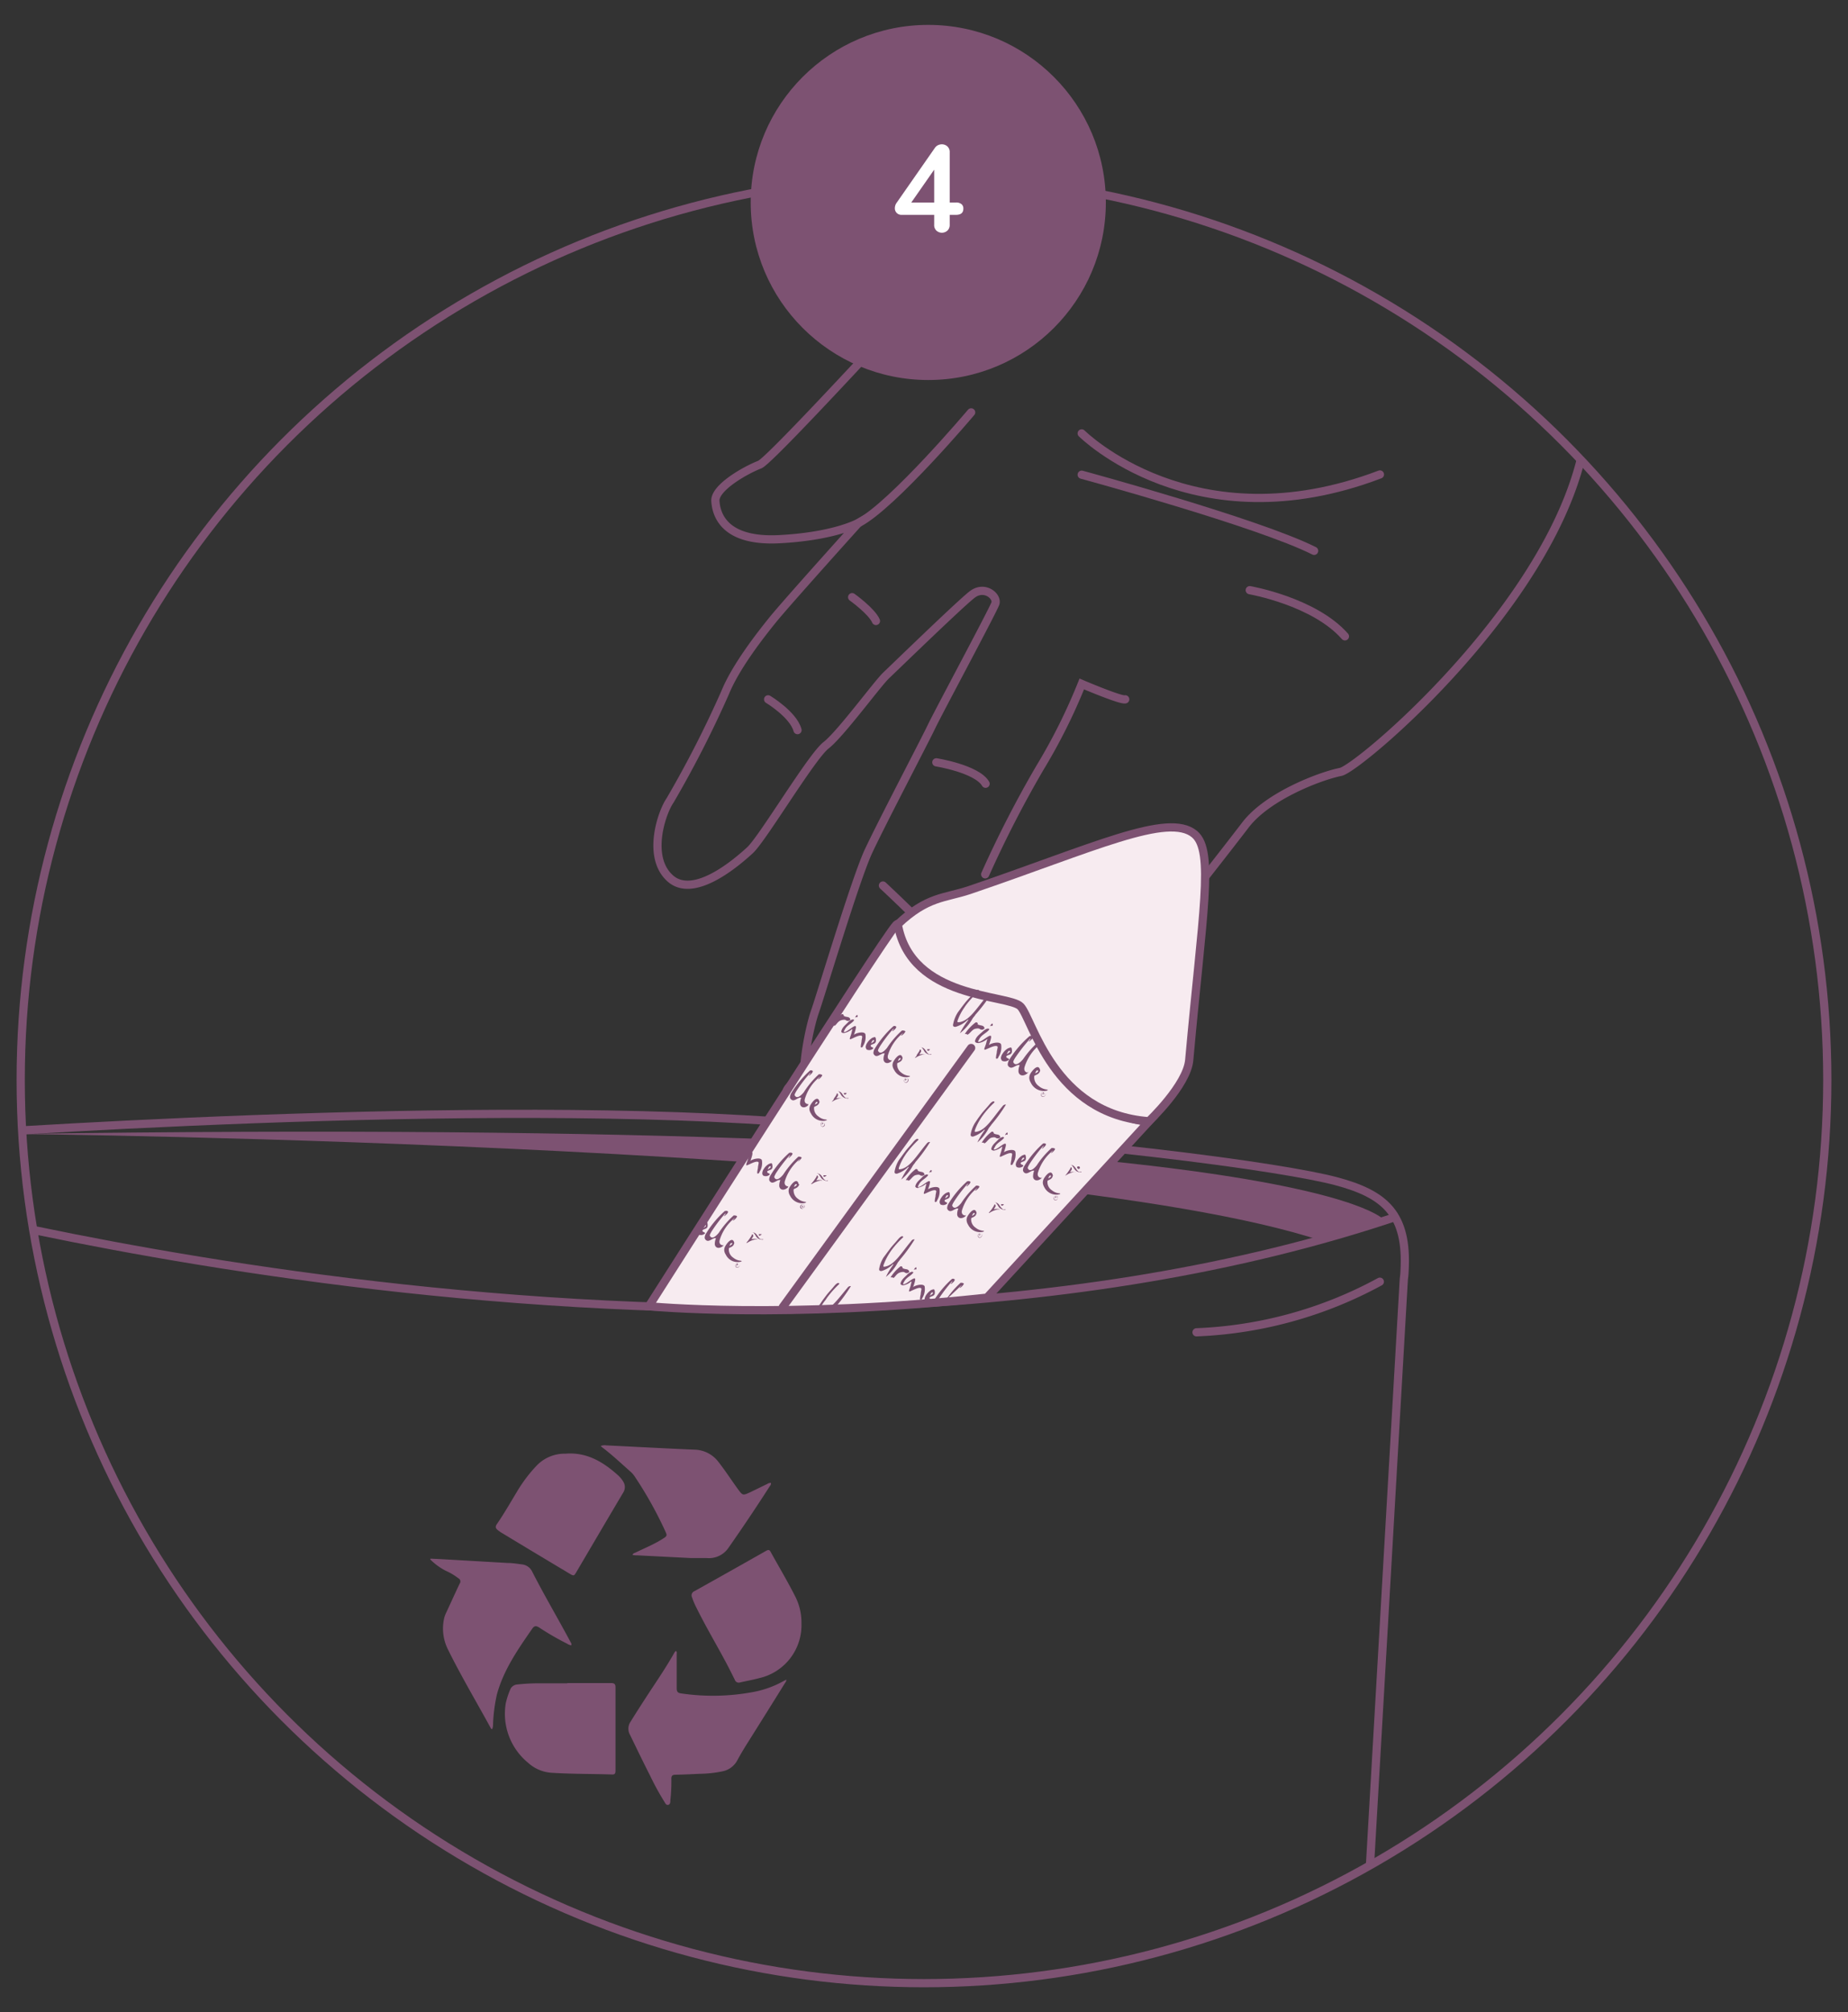 <svg id="Calque_1" data-name="Calque 1" xmlns="http://www.w3.org/2000/svg" xmlns:xlink="http://www.w3.org/1999/xlink" viewBox="0 0 225 245"><rect x="0" y="0" width="225" height="245" fill="#333333" stroke="none"/><defs><style>.cls-1,.cls-3{fill:none;}.cls-1,.cls-3,.cls-5,.cls-6{stroke:#7d5272;stroke-miterlimit:10;}.cls-2{clip-path:url(#clip-path);}.cls-3,.cls-6{stroke-linecap:round;}.cls-4{fill:#7d5272;}.cls-5{fill:#f7ebf0;}.cls-6,.cls-7{fill:#fff;}</style><clipPath id="clip-path"><circle class="cls-1" cx="112.5" cy="131.49" r="109.98"/></clipPath></defs><title>urinelle-steps</title><g class="cls-2"><path class="cls-1" d="M-13,138.68s61.36-4.78,103.63-2.39,66,5.93,72,7.52,8.77,4,8.38,10.93c0,.37-.09,1-.09,1l-5.22,90.42H-13Z"/><path class="cls-1" d="M-13,145.76s104.41,28.88,183.23,2.31"/><path class="cls-3" d="M145.68,162.22A50.82,50.82,0,0,0,168,156.06"/><path class="cls-3" d="M128.1,18.57s-33.73,37.27-35.6,38S87,59.41,87.1,61s1,5,7.78,4.65,9.66-2,9.66-2-8.75,9.71-10.45,11.81-4.55,5.8-5.8,8.87a131.85,131.85,0,0,1-6.7,13.12c-1,1.42-2.9,6.88,0,9.49s8.18-2,9.72-3.41,7.5-11.42,9.26-12.78,6.25-7.5,7.33-8.52,8.92-8.64,10.45-9.83,3.13.22,2.84,1.08-7,13.35-7.78,15-6.08,11.76-7.67,15.17-5.76,17.38-6.52,19.54-1.89,8.07-1,9.66,5.91,5,10.68,0c0,0-1.36,3.52.11,5.57s5.52,4.32,12.19-1.48,27.7-32.9,30.43-36.48,9.2-6,11.59-6.47,30.53-24.35,30.08-45L176.17,26.68Z"/><path class="cls-3" d="M118.24,50.21s-9.49,11.25-13.7,13.47"/><path class="cls-3" d="M93.52,85.15S96.59,87,97.1,88.9"/><path class="cls-3" d="M103.75,72.71s2.38,1.7,2.9,2.9"/><path class="cls-3" d="M152.16,71.86s7.84,1.36,11.59,5.62"/><path class="cls-3" d="M131.7,52.77s13.64,13.63,36.31,5"/><path class="cls-3" d="M131.7,57.8s21.48,5.84,28.3,9.27"/><path class="cls-3" d="M137,85.15c-.51.17-5.29-1.87-5.29-1.87a69.89,69.89,0,0,1-5.11,10.23,135.75,135.75,0,0,0-6.65,12.95"/><path class="cls-3" d="M114,92.82s4.94.79,6,2.61"/><path class="cls-3" d="M107.5,107.82s1.65,1.54,3.21,3.07"/><path class="cls-4" d="M52.42,189.78l1.09.05,8.34.48c.57,0,1.13.1,1.7.17a1.55,1.55,0,0,1,1.24.87c1.48,2.91,3.15,5.72,4.69,8.61a.5.5,0,0,1,.09.37,1.07,1.07,0,0,1-.53-.2,32.54,32.54,0,0,1-3.34-1.93c-.41-.27-.64-.27-.9.11-1.73,2.5-3.48,5-4.3,8a19.93,19.93,0,0,0-.47,3.62,1.55,1.55,0,0,1-.1.6c-.12,0-.15-.06-.18-.12-1.74-3.19-3.6-6.31-5.21-9.57a5.69,5.69,0,0,1-.5-3.63,3.29,3.29,0,0,1,.27-.82c.56-1.2,1.1-2.4,1.66-3.58a.42.42,0,0,0-.15-.63,7.4,7.4,0,0,0-1.56-.93,7.41,7.41,0,0,1-1.88-1.38Z"/><path class="cls-4" d="M95.74,204.51c0,.22-.1.32-.18.44q-2.32,3.74-4.67,7.47c-.38.61-.75,1.23-1.09,1.86A2.63,2.63,0,0,1,88,215.67a14.76,14.76,0,0,1-2.88.31c-1,.05-1.91.09-2.87.11-.36,0-.52.12-.51.51a20,20,0,0,1-.12,2.57c0,.22,0,.54-.27.59s-.36-.23-.48-.41a32.62,32.62,0,0,1-1.71-3.13c-.85-1.67-1.66-3.35-2.46-5a1.5,1.5,0,0,1,.07-1.58c.77-1.25,1.57-2.48,2.37-3.71,1-1.51,2-3,2.89-4.56a1,1,0,0,1,.27-.36c.14.14.09.3.09.45,0,1.36,0,2.71,0,4.07,0,.42.09.6.55.66A26.54,26.54,0,0,0,91.8,206a12.19,12.19,0,0,0,3-1Z"/><path class="cls-4" d="M73.15,176.06a1.31,1.31,0,0,1,.67-.07c3.58.17,7.16.37,10.74.52A3.75,3.75,0,0,1,87.47,178c.83,1.06,1.56,2.19,2.35,3.28.61.83.61.83,1.53.41.69-.33,1.37-.67,2.06-1a.71.71,0,0,1,.46-.13.48.48,0,0,1-.14.39q-2.43,3.79-5,7.46a2.88,2.88,0,0,1-2.67,1.3c-.64,0-1.27,0-1.91,0l-6.51-.33c-.21,0-.41,0-.63-.06.07-.2.24-.22.37-.28,1.12-.55,2.26-1,3.33-1.69.5-.31.54-.37.3-.89a47.79,47.79,0,0,0-3.77-6.74,2.9,2.9,0,0,0-.53-.58c-1.13-1-2.18-2-3.4-2.92A.73.73,0,0,1,73.15,176.06Z"/><path class="cls-4" d="M68.85,177c2.59-.21,4.59,1,6.42,2.65a3.54,3.54,0,0,1,.6.73,1.24,1.24,0,0,1,0,1.37c-1.9,3.2-3.78,6.41-5.67,9.62-.32.54-.33.55-.88.22q-4.17-2.49-8.32-5l-.3-.21c-.41-.32-.44-.48-.14-.9.85-1.24,1.6-2.56,2.38-3.85a17.83,17.83,0,0,1,2.42-3.2A4.71,4.71,0,0,1,68.85,177Z"/><path class="cls-4" d="M97.58,197.68a6.61,6.61,0,0,1-5.15,6.65c-.76.21-1.54.34-2.31.52a.51.51,0,0,1-.66-.33c-.4-.8-.8-1.61-1.23-2.4-1.13-2.1-2.34-4.15-3.4-6.29a9.18,9.18,0,0,1-.57-1.33.55.55,0,0,1,.29-.76c2.92-1.63,5.85-3.28,8.76-4.93.26-.14.39-.1.52.15,1,1.81,2.06,3.58,3,5.44A7,7,0,0,1,97.58,197.68Z"/><path class="cls-4" d="M69.08,204.93c1.77,0,3.55,0,5.32,0,.42,0,.55.14.54.55,0,3.35,0,6.7,0,10.05,0,.3,0,.55-.42.53-2.41-.08-4.82-.05-7.23-.2a4.7,4.7,0,0,1-3-1.23,7.71,7.71,0,0,1-2.71-7.24,9.26,9.26,0,0,1,.52-1.62,1,1,0,0,1,.9-.67,24,24,0,0,1,2.4-.14c1.22,0,2.43,0,3.65,0Z"/><path class="cls-4" d="M2,138.07s123.62,1.24,159.07,13.06l7.52-2.53S159.55,135.77,2,138.07Z"/><path class="cls-5" d="M120.17,158l19.71-21.45c-9-.34-14.64-15.58-14.64-15.58-12.62.85-14.53-10-16.14-8.34S79,159.05,79,159.05,95.53,160.66,120.17,158Z"/><path class="cls-5" d="M139.88,136.52s4.63-4.38,4.91-7.44c1.61-17.84,3.09-25.47.64-27.52-3.22-2.68-12.28,1.67-27.41,6.82-3,1-5.12.75-8.71,4.16,1.59,9.19,13.48,8.5,14.94,10S128.2,135.67,139.88,136.52Z"/><line class="cls-6" x1="118.24" y1="127.6" x2="95.31" y2="159.14"/><path class="cls-4" d="M117.75,125.9c-.08,0-.22,0-.28,0a5.38,5.38,0,0,1,1.33-1.42c.09,0,.19,0,.24.11s0,.07-.05.09c.25.23.67.11.82.37s-.06.23-.13.3-.21,0-.29,0-.1-.22-.67-.08c-.4.1-.72.73-1,.72"/><path class="cls-4" d="M119.09,127c-.16,0-.43-.07-.37-.29.15-.55.62-.81,1-1.18.21-.18.59-.42.74-.2-.32.46-.91.61-1.22,1.17-.07.14-.23.35-.1.36.42,0,1.31-.92,1.5-.72,0,0,.17,0-.25,1.13.07-.18,1.31-.57,1.5-.1a2.19,2.19,0,0,1-.34,1.55c0,.14-.24.28-.29.12a3.78,3.78,0,0,1,.1-.65c0-.31.16-.68.09-.76-.28-.3-1.48.46-1.58.38s.14-.49.22-.86.19-.51.06-.4a2.24,2.24,0,0,1-1,.45"/><path class="cls-4" d="M127.48,132.66a1.73,1.73,0,0,1-1-.42,1.29,1.29,0,0,1-.55-1.24c.16-.13.46-.15.64-.45.05-.14.08-.12.07-.24-.17-.78-.79-.21-1.17.39a1.07,1.07,0,0,0-.15.61,1.37,1.37,0,0,0,.19.53,1.75,1.75,0,0,0,1.62,1c.24,0,.62-.11.35-.17m-1.24-2.32c.12-.06.16,0,.16.09s-.36.26-.36.26.08-.29.2-.35"/><path class="cls-4" d="M122.51,128.62c.24-.25.72-.12.7-.69s-.2-.36-.45-.3a1.85,1.85,0,0,0-.69.66,1.12,1.12,0,0,0-.21.53c0,.16.14.33.13.33a.75.75,0,0,0,.87-.14c-.07-.24-.32-.08-.35-.39m.31-.66c.12-.06.17,0,.16.08s-.4.32-.4.32.13-.34.24-.4"/><path class="cls-4" d="M125.2,130.61c-.28,0-.6-.2-.45-.71a5.77,5.77,0,0,1,1.93-2.78l.1-.08c-.1.13-.18.23-.3.36s0,0,0,0h0a1.49,1.49,0,0,0,.5-.5c0-.13-.27-.16-.35-.17l-.07,0h0l0,0a11.89,11.89,0,0,0-2,2.24c-.41.48-.93.87-1.17.39-.08-.08.1-.38.21-.56a21.4,21.4,0,0,1,1.74-2.24h0l.21-.18c-.14.11,0,.09-.31.42h.09c.25-.23.41-.31.47-.56a.34.34,0,0,0-.37-.1h-.06a12.71,12.71,0,0,0-2.5,2.91,1.3,1.3,0,0,0-.18.58.45.45,0,0,0,.24.32c.37.23.85-.39,1.22-.26a1.84,1.84,0,0,0-.15.8c.09.54.66.6,1.12.16,0,0,0-.14,0-.16"/><path class="cls-4" d="M116.93,122.85c.18-.26.64-.84.64-.84.41-.48.56-.6.94-1.07.23-.27.51-.5.66-.38s0,.08,0,0,0,0,0,0,.06,0,0,.14a11.49,11.49,0,0,0-1.61,1.75l-.18.27a6.71,6.71,0,0,0-.77,1.49c-.08.19,0,.26,0,.26,1.34,0,2.29-1.73,3.66-3.32a.45.45,0,0,1,.44-.18,20,20,0,0,1-1.95,2.58c-.1.19-.27.32-.37.51a6,6,0,0,1-1.52,1.75,9.14,9.14,0,0,1,1-1.57c0-.07,0-.16,0-.12a3.56,3.56,0,0,1-1.53.91c-.14,0-.37,0-.29-.34a4.13,4.13,0,0,1,.58-1.44Z"/><path class="cls-4" d="M120.63,124.92c0,.06-.07,0-.08,0,.11-.24.36-.44.32-.14s-.16,0-.24.14"/><path class="cls-4" d="M127.09,133.1l0,0s.08.08,0,.13a.08.08,0,0,1-.12,0l-.06,0Zm-.23.25,0,0,.1-.13.06,0v.2l0,0v-.2a.1.1,0,0,0,.13,0,.08.08,0,0,0,0-.08s0,0-.07-.09l-.06-.05Zm.36-.31a.27.27,0,0,0-.39.06.28.28,0,0,0,0,.4.28.28,0,0,0,.39-.07.27.27,0,0,0,0-.39Zm0,0a.26.26,0,0,1,0,.36.26.26,0,0,1-.36.06.26.26,0,0,1,0-.36.25.25,0,0,1,.36-.06Z"/><path class="cls-4" d="M131,142.71a1.67,1.67,0,0,0-.28,0,2.64,2.64,0,0,0-.88.36.77.77,0,0,1-.16.07l0,0,0,0c.06-.07.07-.06.11-.11l.13-.17.06-.08c.12-.17.23-.33.34-.51a.59.59,0,0,0,0-.08s.06-.05.1-.05.05,0,.06.07a.32.32,0,0,1,0,.21,2.09,2.09,0,0,0-.2.31,1.6,1.6,0,0,1,.72,0s0,0,0,0"/><path class="cls-4" d="M131.66,142.73a.42.42,0,0,1-.18,0,.88.88,0,0,1-.39-.12,1.2,1.2,0,0,1-.26-.24,3.37,3.37,0,0,0-.31-.46c-.08-.1-.13-.05-.17-.09a.77.77,0,0,1,.55.33c.15.18.22.38.43.51a.43.43,0,0,0,.33,0"/><path class="cls-4" d="M131.24,142.25s-.1,0-.1-.07,0-.09,0-.12a.16.16,0,0,1,.07,0,.16.16,0,1,1,0,.23"/><path class="cls-4" d="M119.78,139.13c-.07,0-.2,0-.25,0a4.84,4.84,0,0,1,1.22-1.34c.08,0,.17,0,.22.1s0,.06,0,.08c.23.22.62.09.76.34s0,.22-.11.28-.19,0-.28,0-.09-.2-.62-.07c-.37.1-.66.7-.9.69"/><path class="cls-4" d="M121.05,140.1c-.15,0-.4-.06-.35-.26.14-.52.57-.77.87-1.12.2-.17.55-.4.69-.2-.3.44-.85.58-1.12,1.12-.07.12-.21.32-.09.33.39,0,1.21-.87,1.39-.69,0,0,.16,0-.22,1.05.06-.17,1.21-.54,1.4-.11a2,2,0,0,1-.29,1.45c0,.13-.22.26-.28.12a4.45,4.45,0,0,1,.1-.61c0-.29.13-.64.06-.72-.26-.27-1.37.46-1.46.39s.12-.47.19-.81.17-.48,0-.38a2.05,2.05,0,0,1-.94.44"/><path class="cls-4" d="M129,145.3a1.64,1.64,0,0,1-.94-.38,1.18,1.18,0,0,1-.52-1.15c.15-.12.42-.14.59-.43,0-.13.07-.11.06-.22-.17-.73-.75-.19-1.09.38a1,1,0,0,0-.13.57,1.32,1.32,0,0,0,.18.49,1.64,1.64,0,0,0,1.53.9c.23,0,.58-.1.32-.16m-1.19-2.15c.11-.05.16,0,.15.08s-.32.26-.32.26.06-.28.17-.34"/><path class="cls-4" d="M124.26,141.6c.23-.24.68-.12.65-.65s-.19-.34-.43-.27a1.83,1.83,0,0,0-.63.62,1.06,1.06,0,0,0-.18.49.51.51,0,0,0,.12.31.71.71,0,0,0,.81-.14c-.07-.22-.3-.07-.34-.36m.29-.62c.11-.06.16,0,.15.07s-.37.31-.37.31.11-.33.22-.38"/><path class="cls-4" d="M126.81,143.42c-.26,0-.57-.18-.43-.66a5.41,5.41,0,0,1,1.76-2.62l.09-.07-.27.33H128a1.29,1.29,0,0,0,.46-.47c0-.13-.26-.15-.33-.15h-.09l0,0a10.71,10.71,0,0,0-1.81,2.11c-.37.46-.85.83-1.08.38-.08-.07.09-.35.19-.53a18.46,18.46,0,0,1,1.59-2.11h0a1.63,1.63,0,0,1,.2-.17c-.13.1,0,.08-.28.39l.08,0c.23-.22.37-.3.43-.54a.32.32,0,0,0-.34-.08H127a12,12,0,0,0-2.29,2.75,1,1,0,0,0-.16.54.47.47,0,0,0,.22.3c.35.21.8-.38,1.14-.27a2,2,0,0,0-.13.76c.09.5.62.54,1.05.13,0,0,0-.13,0-.15"/><path class="cls-4" d="M119,136.29c.16-.24.58-.79.58-.79.38-.45.51-.57.87-1,.2-.26.46-.48.6-.36s0,.07,0,0,0,0,0,0,.06,0,0,.12a10.58,10.58,0,0,0-1.47,1.66,2.93,2.93,0,0,0-.17.26,6.93,6.93,0,0,0-.7,1.39c-.07.18,0,.25,0,.25,1.25-.06,2.11-1.65,3.37-3.15a.44.44,0,0,1,.4-.18,18.85,18.85,0,0,1-1.77,2.44c-.1.18-.25.3-.35.48A5.76,5.76,0,0,1,119,139.1a8.29,8.29,0,0,1,.88-1.47c0-.07,0-.15,0-.11a3.45,3.45,0,0,1-1.41.87c-.13,0-.34,0-.28-.32a3.89,3.89,0,0,1,.52-1.35Z"/><path class="cls-4" d="M122.46,138.17c0,.06-.07.05-.08,0,.1-.22.33-.41.3-.13s-.14,0-.22.13"/><path class="cls-4" d="M128.6,145.72l0,0c.05,0,.08.08,0,.12s-.06,0-.11,0l0,0Zm-.21.23,0,0,.09-.12.05,0v.18l0,0v-.19a.09.09,0,0,0,.12,0,.09.09,0,0,0,0-.07s0-.05-.07-.08l-.06,0Zm.34-.29a.26.26,0,0,0-.37.06.26.26,0,0,0,0,.37.26.26,0,0,0,.37-.06.28.28,0,0,0-.05-.37Zm0,0a.23.23,0,0,1,0,.33.24.24,0,0,1-.34.06.23.23,0,0,1,0-.33.25.25,0,0,1,.34-.07Z"/><path class="cls-4" d="M112.7,128.39c-.09,0-.15,0-.28,0a2.72,2.72,0,0,0-.88.36.44.44,0,0,1-.16.06s0,0,0,0,0,0,0,0a.57.57,0,0,1,.1-.11l.14-.18,0-.08c.12-.16.23-.33.34-.5a.3.3,0,0,0,0-.08.1.1,0,0,1,.1-.06.11.11,0,0,1,.07.08.35.35,0,0,1,0,.2,3,3,0,0,0-.2.32,1.47,1.47,0,0,1,.72,0s0,0,0,0"/><path class="cls-4" d="M113.4,128.41a.4.4,0,0,1-.18,0,.79.79,0,0,1-.39-.13,1,1,0,0,1-.26-.23,3.64,3.64,0,0,0-.3-.46c-.09-.11-.14-.06-.18-.09a.77.77,0,0,1,.55.33c.15.18.22.38.43.51a.39.39,0,0,0,.33,0"/><path class="cls-4" d="M113,127.94s-.1,0-.1-.07,0-.09,0-.12,0,0,.06,0,.15,0,.26,0a.27.27,0,0,1-.24.2"/><path class="cls-4" d="M101.52,124.82c-.07,0-.2,0-.25,0a4.84,4.84,0,0,1,1.22-1.34c.08,0,.17,0,.22.1s0,.06,0,.08c.23.22.62.09.76.33s0,.23-.11.29-.19,0-.27,0-.1-.2-.62-.07-.67.69-.91.69"/><path class="cls-4" d="M102.79,125.78c-.14,0-.4,0-.35-.25.14-.52.57-.77.87-1.12.2-.17.55-.4.69-.2-.3.44-.84.58-1.12,1.11-.07.13-.21.33-.09.34.39,0,1.21-.88,1.39-.7,0,0,.16,0-.22,1.06.06-.17,1.21-.54,1.4-.11a2,2,0,0,1-.29,1.45c0,.13-.22.26-.27.12a2.83,2.83,0,0,1,.09-.61c0-.29.14-.64.06-.72-.26-.27-1.37.45-1.46.39s.12-.47.19-.81.17-.48,0-.38a1.93,1.93,0,0,1-.94.43"/><path class="cls-4" d="M110.71,131a1.67,1.67,0,0,1-.95-.38,1.21,1.21,0,0,1-.52-1.15c.15-.12.42-.15.59-.43,0-.13.07-.11.06-.22-.17-.73-.74-.19-1.08.38a.94.94,0,0,0-.14.57,1.23,1.23,0,0,0,.19.49,1.62,1.62,0,0,0,1.52.9c.23,0,.58-.11.33-.16m-1.2-2.15c.11-.05.16,0,.15.08s-.32.25-.32.25.06-.27.17-.33"/><path class="cls-4" d="M106,127.29c.22-.24.67-.12.65-.65s-.2-.34-.44-.28a2,2,0,0,0-.63.63,1.06,1.06,0,0,0-.18.49c0,.15.13.31.12.31a.71.71,0,0,0,.81-.14c-.07-.22-.29-.07-.33-.36m.28-.62c.11-.06.16,0,.15.07s-.37.31-.37.31.11-.33.22-.38"/><path class="cls-4" d="M108.55,129.11c-.26,0-.57-.18-.43-.66a5.41,5.41,0,0,1,1.76-2.62l.09-.07-.27.33h.07a1.25,1.25,0,0,0,.46-.48c0-.12-.26-.14-.33-.14h-.08l0,0a10.77,10.77,0,0,0-1.82,2.12c-.37.46-.85.82-1.08.38-.08-.07.09-.35.19-.53a18.46,18.46,0,0,1,1.59-2.11h0c.06,0,.14-.13.2-.17-.13.1,0,.08-.28.39h.08c.24-.21.38-.29.43-.53a.32.32,0,0,0-.34-.08h0l0,0h0a12.09,12.09,0,0,0-2.29,2.76,1,1,0,0,0-.16.54.47.47,0,0,0,.22.3c.35.2.8-.38,1.15-.27a1.8,1.8,0,0,0-.14.76c.09.5.63.54,1,.13,0,0,0-.13,0-.15"/><path class="cls-4" d="M104.2,123.86c0,.06-.06,0-.08,0,.1-.23.33-.41.3-.13s-.14,0-.22.13"/><path class="cls-4" d="M110.34,131.41l0,0c.05,0,.08.08,0,.12s-.06,0-.11,0l0,0Zm-.2.23,0,0,.09-.12,0,0v.18l0,0v-.19a.09.09,0,0,0,.12,0,.09.09,0,0,0,0-.07s0-.05-.07-.09l-.06,0Zm.33-.3a.27.27,0,0,0-.37.07.26.26,0,0,0,.05.37.26.26,0,0,0,.37-.07.26.26,0,0,0,0-.37Zm0,0a.25.25,0,0,1,0,.34.24.24,0,0,1-.34.06.25.25,0,0,1,0-.34.25.25,0,0,1,.34-.06Z"/><path class="cls-4" d="M121.71,147.27a1.78,1.78,0,0,0-.28,0,3,3,0,0,0-.88.36.41.41,0,0,1-.15.07l0,0s0,0,0-.05a1.2,1.2,0,0,1,.1-.11l.14-.17.06-.08a5.54,5.54,0,0,0,.33-.51.12.12,0,0,0,0-.08s.06-.05.11-.05,0,.05.06.07a.41.41,0,0,1,0,.21,2.1,2.1,0,0,0-.19.31,1.59,1.59,0,0,1,.72,0s0,0,0,0"/><path class="cls-4" d="M122.42,147.29a.45.45,0,0,1-.18,0,.71.71,0,0,1-.39-.12.78.78,0,0,1-.27-.24,3.29,3.29,0,0,0-.3-.46c-.09-.1-.13-.05-.17-.09a.81.81,0,0,1,.55.33,1.88,1.88,0,0,0,.42.51.46.46,0,0,0,.34,0"/><path class="cls-4" d="M122,146.81s-.1,0-.1-.07a.13.13,0,0,1,0-.12l.06,0c.11,0,.15,0,.26,0a.26.26,0,0,1-.24.19"/><path class="cls-4" d="M110.54,143.69c-.08,0-.21,0-.26,0a4.9,4.9,0,0,1,1.22-1.35c.08,0,.18,0,.23.1s0,.06,0,.08c.24.22.63.1.77.34s0,.22-.12.28-.19,0-.27,0-.09-.2-.62-.06c-.38.09-.67.69-.9.68"/><path class="cls-4" d="M111.81,144.66c-.15,0-.41-.06-.36-.26.14-.52.58-.77.87-1.11.2-.18.55-.41.69-.21-.29.44-.84.59-1.12,1.12-.06.13-.2.32-.09.33.4,0,1.21-.87,1.4-.69,0,0,.15,0-.22,1,.06-.17,1.21-.54,1.4-.11a2.09,2.09,0,0,1-.3,1.45c0,.13-.22.26-.27.12a2.91,2.91,0,0,1,.09-.61c0-.29.14-.64.07-.71-.27-.28-1.38.45-1.47.38s.12-.46.19-.81.17-.48,0-.37a2.1,2.1,0,0,1-.93.43"/><path class="cls-4" d="M119.72,149.86a1.64,1.64,0,0,1-.94-.38,1.2,1.2,0,0,1-.53-1.15c.15-.12.42-.14.59-.43,0-.13.07-.1.06-.22-.17-.73-.74-.19-1.08.38a.92.92,0,0,0-.13.57,1.17,1.17,0,0,0,.18.49,1.6,1.6,0,0,0,1.52.9c.23,0,.58-.1.33-.16m-1.19-2.14c.11-.06.15,0,.15.07s-.33.26-.33.26.07-.28.18-.33"/><path class="cls-4" d="M115,146.16c.22-.24.67-.12.65-.65s-.2-.33-.43-.27a1.68,1.68,0,0,0-.63.62,1,1,0,0,0-.19.49.51.51,0,0,0,.12.31.71.71,0,0,0,.81-.14c-.06-.22-.29-.07-.33-.36m.29-.62c.11-.06.15,0,.14.08s-.36.3-.36.3.11-.32.22-.38"/><path class="cls-4" d="M117.56,148c-.26,0-.56-.18-.43-.66a5.52,5.52,0,0,1,1.76-2.62l.1-.07a4.09,4.09,0,0,1-.28.33h.07a1.41,1.41,0,0,0,.47-.47c0-.13-.26-.15-.33-.15h-.07l0,0,0,0a10.67,10.67,0,0,0-1.81,2.11c-.37.46-.85.83-1.08.38-.09-.07.08-.35.18-.52a16.9,16.9,0,0,1,1.6-2.11h0l.19-.17c-.13.11,0,.09-.28.4h.09c.23-.22.37-.3.42-.54a.32.32,0,0,0-.34-.08h-.06a12.28,12.28,0,0,0-2.29,2.75,1.1,1.1,0,0,0-.15.54.41.41,0,0,0,.22.3c.35.21.79-.38,1.14-.26a1.73,1.73,0,0,0-.14.75c.09.5.63.54,1.05.13,0,0,0-.13,0-.15"/><path class="cls-4" d="M109.74,140.85c.16-.24.58-.79.58-.79.37-.45.51-.57.86-1,.21-.26.47-.48.61-.36s0,.07,0,0l0,0c0,.06.06,0,0,.12a12.28,12.28,0,0,0-1.47,1.66l-.17.26a6.43,6.43,0,0,0-.69,1.39c-.07.18,0,.25,0,.25,1.26-.06,2.11-1.65,3.38-3.15a.43.43,0,0,1,.4-.18,18.23,18.23,0,0,1-1.78,2.44c-.09.18-.25.31-.34.48a5.37,5.37,0,0,1-1.39,1.65,8.31,8.31,0,0,1,.89-1.47c0-.07,0-.15,0-.11a3.48,3.48,0,0,1-1.42.87c-.13,0-.34,0-.27-.32a4,4,0,0,1,.52-1.35Z"/><path class="cls-4" d="M113.22,142.73c0,.06-.07.05-.08,0,.1-.22.33-.4.29-.13s-.14,0-.21.13"/><path class="cls-4" d="M119.36,150.28l0,0s.08.07,0,.12a.08.08,0,0,1-.11,0l-.06,0Zm-.21.23,0,0,.09-.12,0,0v.18l0,0v-.18a.1.1,0,0,0,.12,0,.08.08,0,0,0,0-.07.23.23,0,0,0-.07-.08l-.06,0Zm.33-.29a.25.25,0,0,0-.36.06.27.27,0,0,0,0,.37.26.26,0,0,0,.37-.06.26.26,0,0,0,0-.37Zm0,0a.23.23,0,0,1,0,.33.23.23,0,0,1-.33.06.22.22,0,0,1,0-.33.23.23,0,0,1,.33-.06Z"/><path class="cls-4" d="M108.69,155.53c-.08,0-.21,0-.26,0a5.21,5.21,0,0,1,1.22-1.35c.08,0,.17,0,.22.11s0,.06,0,.08c.23.22.62.09.77.33s0,.22-.12.29-.19,0-.27,0-.09-.21-.62-.07-.67.69-.9.68"/><path class="cls-4" d="M110,156.5c-.14,0-.4-.05-.35-.26.14-.52.57-.76.87-1.11.2-.17.55-.4.69-.2-.29.43-.84.58-1.12,1.11-.07.13-.21.33-.09.33.39,0,1.21-.87,1.4-.69,0,0,.15,0-.23,1.06.06-.17,1.22-.55,1.41-.11a2.11,2.11,0,0,1-.3,1.45c0,.13-.22.26-.27.11a2.78,2.78,0,0,1,.09-.6c0-.29.14-.64.06-.72-.26-.27-1.37.45-1.46.38s.12-.46.19-.8.17-.48,0-.38a1.93,1.93,0,0,1-.94.43"/><path class="cls-4" d="M113.17,158c.22-.24.67-.12.65-.65s-.2-.34-.44-.28a2,2,0,0,0-.63.63,1.06,1.06,0,0,0-.18.49c0,.15.13.31.12.31a.71.71,0,0,0,.81-.14c-.07-.23-.29-.08-.33-.36m.28-.63c.11,0,.16,0,.15.08s-.37.31-.37.31.11-.33.22-.39"/><path class="cls-4" d="M114.05,158.75c-.08-.07.09-.36.19-.53a18.46,18.46,0,0,1,1.59-2.11h0a1.54,1.54,0,0,1,.19-.17c-.13.1,0,.08-.28.39h.09c.23-.21.37-.29.42-.53a.3.3,0,0,0-.34-.08s0,0,0,0h0l0,0h0a12.13,12.13,0,0,0-2.29,2.76"/><path class="cls-4" d="M117,156.55l.1-.07-.28.33h.07a1.25,1.25,0,0,0,.46-.48c0-.12-.25-.14-.33-.14a.07.07,0,0,0-.06,0h0l0,0a10.77,10.77,0,0,0-1.82,2.12"/><path class="cls-4" d="M107.88,152.7c.17-.24.59-.79.59-.79.37-.45.51-.57.86-1,.21-.25.47-.47.6-.36s0,.08,0,0l0,0c0,.07.06,0,0,.13a11,11,0,0,0-1.47,1.65l-.17.26a7,7,0,0,0-.7,1.4c-.07.18,0,.25,0,.25,1.25-.07,2.11-1.65,3.37-3.15a.4.4,0,0,1,.4-.18,18.85,18.85,0,0,1-1.77,2.44c-.1.17-.25.3-.34.48a5.77,5.77,0,0,1-1.39,1.65,8,8,0,0,1,.89-1.47c0-.07,0-.16,0-.12a3.28,3.28,0,0,1-1.42.87c-.13,0-.34,0-.28-.31a3.89,3.89,0,0,1,.53-1.35Z"/><path class="cls-4" d="M111.37,154.58c-.05.06-.07,0-.09,0,.1-.23.33-.41.3-.13s-.14,0-.21.13"/><path class="cls-4" d="M102.58,133.72c-.09,0-.15,0-.28,0a2.72,2.72,0,0,0-.88.36.69.69,0,0,1-.15.07l0,0,0,0a.57.57,0,0,1,.1-.11l.14-.18,0-.07c.12-.17.24-.34.34-.51a.3.3,0,0,0,0-.08.1.1,0,0,1,.1-.06.11.11,0,0,1,.07.08.41.41,0,0,1,0,.21,3.4,3.4,0,0,0-.2.31,1.47,1.47,0,0,1,.72,0s0,0,0,0"/><path class="cls-4" d="M103.29,133.75a.47.47,0,0,1-.19,0,.79.79,0,0,1-.39-.13,1,1,0,0,1-.26-.23,4.53,4.53,0,0,0-.3-.46c-.09-.11-.14-.05-.18-.09a.81.81,0,0,1,.56.33,1.88,1.88,0,0,0,.42.51.46.46,0,0,0,.34,0"/><path class="cls-4" d="M102.86,133.27s-.1,0-.1-.07a.13.13,0,0,1,0-.12s0,0,.06,0,.15,0,.26,0a.26.26,0,0,1-.24.2"/><path class="cls-4" d="M100.59,136.32a1.61,1.61,0,0,1-.94-.38,1.2,1.2,0,0,1-.53-1.15c.15-.12.42-.14.59-.43.05-.13.07-.11.06-.22-.17-.73-.74-.19-1.08.38a1,1,0,0,0-.14.57,1.17,1.17,0,0,0,.19.49,1.62,1.62,0,0,0,1.52.9c.23,0,.58-.11.33-.16m-1.19-2.15c.1,0,.15,0,.14.08s-.32.26-.32.26.07-.28.18-.34"/><path class="cls-4" d="M95.89,132.62c.22-.24.67-.12.65-.65s-.2-.34-.43-.27a1.77,1.77,0,0,0-.64.62,1.06,1.06,0,0,0-.18.49.51.51,0,0,0,.12.31.71.71,0,0,0,.81-.14c-.06-.22-.29-.07-.33-.36m.28-.62c.11-.06.16,0,.15.07s-.36.31-.36.31.1-.33.21-.38"/><path class="cls-4" d="M98.43,134.44c-.26,0-.57-.18-.43-.66a5.41,5.41,0,0,1,1.76-2.62l.1-.07c-.09.12-.18.21-.28.33h.07a1.29,1.29,0,0,0,.46-.47c0-.13-.25-.15-.33-.15H99.7l0,0A10.75,10.75,0,0,0,97.86,133c-.38.46-.86.82-1.09.38-.08-.07.09-.35.19-.53a18.46,18.46,0,0,1,1.59-2.11h0a1.54,1.54,0,0,1,.19-.17c-.13.1,0,.08-.28.39l.09,0c.23-.22.37-.3.42-.54a.32.32,0,0,0-.34-.08h0l0,0h0a12.28,12.28,0,0,0-2.29,2.75,1.2,1.2,0,0,0-.16.54.45.45,0,0,0,.23.3c.35.21.79-.38,1.14-.27a1.8,1.8,0,0,0-.14.76c.09.5.63.54,1,.13,0,0,0-.13,0-.15"/><path class="cls-4" d="M100.23,136.74l0,0s.08.08,0,.12-.06,0-.11,0l0,0ZM100,137l0,0,.09-.12.05,0v.18l0,0v-.19a.09.09,0,0,0,.12,0,.1.1,0,0,0,0-.07.24.24,0,0,0-.07-.09l-.06,0Zm.33-.3a.27.27,0,0,0-.32.44.26.26,0,0,0,.37-.06.26.26,0,0,0-.05-.37Zm0,0a.25.25,0,0,1,0,.34.24.24,0,0,1-.34.06.25.25,0,0,1,0-.34.25.25,0,0,1,.34-.06Z"/><path class="cls-4" d="M100.1,143.75a1.67,1.67,0,0,0-.28,0,2.86,2.86,0,0,0-.88.36.46.46,0,0,1-.16.07l0,0s0,0,0-.05.07-.06.1-.11l.14-.17.06-.08c.12-.16.23-.33.34-.5l0-.09s.06-.05.1-.05,0,.05.06.07a.33.33,0,0,1,0,.21,2.81,2.81,0,0,0-.19.31,1.6,1.6,0,0,1,.72,0s0,0,0,0"/><path class="cls-4" d="M100.8,143.77a.45.45,0,0,1-.18,0,.74.74,0,0,1-.39-.12.85.85,0,0,1-.26-.24,4.13,4.13,0,0,0-.31-.46c-.09-.1-.13,0-.17-.09a.79.79,0,0,1,.55.33c.15.18.22.39.42.51a.42.42,0,0,0,.34,0"/><path class="cls-4" d="M100.37,143.29s-.09,0-.1-.06a.15.15,0,0,1,0-.13l.07,0c.11,0,.14,0,.26,0s-.16.18-.25.19"/><path class="cls-4" d="M90.19,141.14c-.15,0-.4-.06-.35-.26.13-.52.57-.77.87-1.11.2-.18.55-.41.69-.21-.3.44-.85.59-1.12,1.12-.07.13-.21.33-.09.33.39,0,1.21-.87,1.39-.69,0,0,.16,0-.22,1.05.06-.17,1.21-.54,1.4-.11a2,2,0,0,1-.3,1.45c0,.14-.22.26-.27.12a3.72,3.72,0,0,1,.09-.6c0-.29.14-.65.07-.72-.26-.28-1.37.45-1.47.38s.12-.46.2-.81.17-.48,0-.37a2.05,2.05,0,0,1-.93.43"/><path class="cls-4" d="M98.1,146.34a1.7,1.7,0,0,1-.94-.37,1.24,1.24,0,0,1-.53-1.16c.15-.12.43-.14.6-.42s.07-.11,0-.23c-.16-.73-.74-.19-1.08.38a.92.92,0,0,0-.13.57,1.17,1.17,0,0,0,.18.49,1.65,1.65,0,0,0,1.53.91c.22,0,.58-.11.32-.17m-1.19-2.14c.11-.06.15,0,.15.07s-.33.26-.33.26.07-.28.18-.33"/><path class="cls-4" d="M93.4,142.64c.23-.24.68-.12.65-.65s-.2-.33-.43-.27a1.75,1.75,0,0,0-.63.62,1,1,0,0,0-.18.5.38.38,0,0,0,.12.3.69.69,0,0,0,.8-.14c-.06-.22-.29-.07-.33-.36m.29-.62c.11-.05.15,0,.15.08s-.37.3-.37.3.11-.32.22-.38"/><path class="cls-4" d="M96,144.46c-.26,0-.57-.18-.44-.66a5.52,5.52,0,0,1,1.76-2.62l.1-.07c-.09.12-.17.21-.28.34s0,0,0,0h0a1.38,1.38,0,0,0,.46-.47c0-.12-.26-.14-.33-.15l-.06,0h0l0,0A11.32,11.32,0,0,0,95.37,143c-.37.46-.85.83-1.08.38-.08-.06.09-.35.18-.52a18.8,18.8,0,0,1,1.6-2.11h0l.19-.17c-.12.11,0,.09-.27.4h.08c.23-.22.37-.3.43-.53a.33.33,0,0,0-.34-.09H96.1a11.77,11.77,0,0,0-2.29,2.75,1,1,0,0,0-.16.54.44.44,0,0,0,.22.3c.35.21.8-.38,1.14-.26a1.72,1.72,0,0,0-.13.75c.09.5.62.55,1.05.13a.12.12,0,0,0,0-.15"/><path class="cls-4" d="M91.6,139.22c0,.05-.07,0-.08,0,.1-.22.33-.4.3-.12s-.14,0-.22.13"/><path class="cls-4" d="M97.74,146.76l0,0s.07.07,0,.12a.07.07,0,0,1-.11,0l0,0Zm-.21.23,0,0,.08-.12.06,0v.18l0,0V147a.1.1,0,0,0,.13,0,.08.08,0,0,0,0-.07.23.23,0,0,0-.07-.08l-.06-.05Zm.34-.29a.26.26,0,0,0-.37.06.26.26,0,0,0,0,.37.25.25,0,0,0,.36-.06.27.27,0,0,0,0-.37Zm0,0a.24.24,0,0,1,.05.34.26.26,0,0,1-.34.06.25.25,0,0,1,0-.34.23.23,0,0,1,.33-.06Z"/><path class="cls-4" d="M92.21,150.92a1.67,1.67,0,0,0-.28,0,2.72,2.72,0,0,0-.88.36.77.77,0,0,1-.16.07l0,0a.13.13,0,0,1,0-.05,1.2,1.2,0,0,1,.1-.11l.13-.17.06-.08c.12-.17.23-.33.34-.51l0-.08s.06-.05.1-.05.06.05.07.07a.41.41,0,0,1,0,.21,2.09,2.09,0,0,0-.2.31,1.6,1.6,0,0,1,.72,0s0,0,0,0"/><path class="cls-4" d="M92.91,150.94a.42.42,0,0,1-.18,0,.88.88,0,0,1-.39-.12,1.2,1.2,0,0,1-.26-.24,4.53,4.53,0,0,0-.3-.46c-.09-.1-.14-.05-.18-.09a.77.77,0,0,1,.55.33c.15.18.22.38.43.51a.44.44,0,0,0,.33,0"/><path class="cls-4" d="M92.49,150.46s-.1,0-.1-.07,0-.09,0-.12,0,0,.06,0,.15,0,.26,0-.16.18-.24.19"/><path class="cls-4" d="M90.21,153.51a1.67,1.67,0,0,1-.94-.38,1.18,1.18,0,0,1-.52-1.15c.15-.12.42-.14.59-.43,0-.13.07-.1.06-.22-.17-.73-.75-.19-1.08.38a.94.94,0,0,0-.14.57,1.17,1.17,0,0,0,.19.49,1.6,1.6,0,0,0,1.52.9c.23,0,.58-.1.32-.16M89,151.37c.11-.06.16,0,.15.07s-.32.26-.32.26.06-.28.17-.33"/><path class="cls-4" d="M85.52,149.81c.22-.24.67-.12.64-.65s-.19-.34-.43-.27a1.83,1.83,0,0,0-.63.62,1.06,1.06,0,0,0-.18.49.51.51,0,0,0,.12.31.71.71,0,0,0,.81-.14c-.07-.22-.3-.07-.33-.36m.28-.62c.11-.06.16,0,.15.08s-.37.3-.37.3.11-.33.22-.38"/><path class="cls-4" d="M88.06,151.63c-.26,0-.57-.18-.43-.66a5.41,5.41,0,0,1,1.76-2.62l.09-.07-.27.33h.07a1.29,1.29,0,0,0,.46-.47c0-.13-.26-.15-.33-.15h-.08l0,0a10.71,10.71,0,0,0-1.81,2.11c-.37.46-.85.83-1.08.38-.08-.07.09-.35.19-.53a18.46,18.46,0,0,1,1.59-2.11h0l.2-.17c-.13.1,0,.08-.28.4h.08c.24-.22.38-.3.43-.54a.32.32,0,0,0-.34-.08h-.06a12,12,0,0,0-2.29,2.75,1,1,0,0,0-.16.54.47.47,0,0,0,.22.3c.35.21.8-.38,1.15-.27a1.8,1.8,0,0,0-.14.76c.09.5.63.54,1.05.13,0,0,0-.13,0-.15"/><path class="cls-4" d="M89.85,153.93l0,0s.08.08,0,.12-.06,0-.11,0l0,0Zm-.2.23,0,0,.09-.12,0,0v.18l0,0v-.19a.09.09,0,0,0,.12,0,.09.09,0,0,0,0-.07s0-.05-.07-.08l-.06-.05Zm.33-.29a.26.26,0,0,0-.37.06.26.26,0,0,0,0,.37.26.26,0,0,0,.37-.06.27.27,0,0,0,0-.37Zm0,0a.23.23,0,0,1,0,.33.24.24,0,0,1-.34.06.23.23,0,0,1,0-.33.24.24,0,0,1,.34-.06Z"/><path class="cls-4" d="M99.29,159.91a2.54,2.54,0,0,1,.52-1.08l.29-.43c.17-.24.59-.79.59-.79.37-.45.51-.57.86-1,.21-.26.47-.48.6-.36s0,.07,0,0l0,0c0,.06.06,0,0,.12a11.7,11.7,0,0,0-1.47,1.66l-.17.26a4.35,4.35,0,0,0-.69,1.12c-.07.18,0,.25,0,.25,1.26-.07,2.11-1.38,3.38-2.88a.42.42,0,0,1,.4-.18,19.89,19.89,0,0,1-1.78,2.44c-.09.18-.25.3-.34.48"/></g><circle class="cls-1" cx="112.5" cy="131.49" r="109.98"/><circle class="cls-4" cx="113.02" cy="24.65" r="21.62"/><path class="cls-7" d="M117.07,24.86a.68.68,0,0,1,.22.55q0,.75-.9.75h-.76v1.19a.94.94,0,0,1-.27.72,1,1,0,0,1-1.36,0,.94.94,0,0,1-.26-.72V26.16h-3.93a.82.82,0,0,1-.63-.23.8.8,0,0,1-.23-.58,1.16,1.16,0,0,1,.24-.69L113.83,18a1,1,0,0,1,.37-.32,1.12,1.12,0,0,1,.47-.11,1,1,0,0,1,.67.25.92.92,0,0,1,.29.72v6.12h.76A1,1,0,0,1,117.07,24.86Zm-6.12-.2h2.79v-4Z"/></svg>